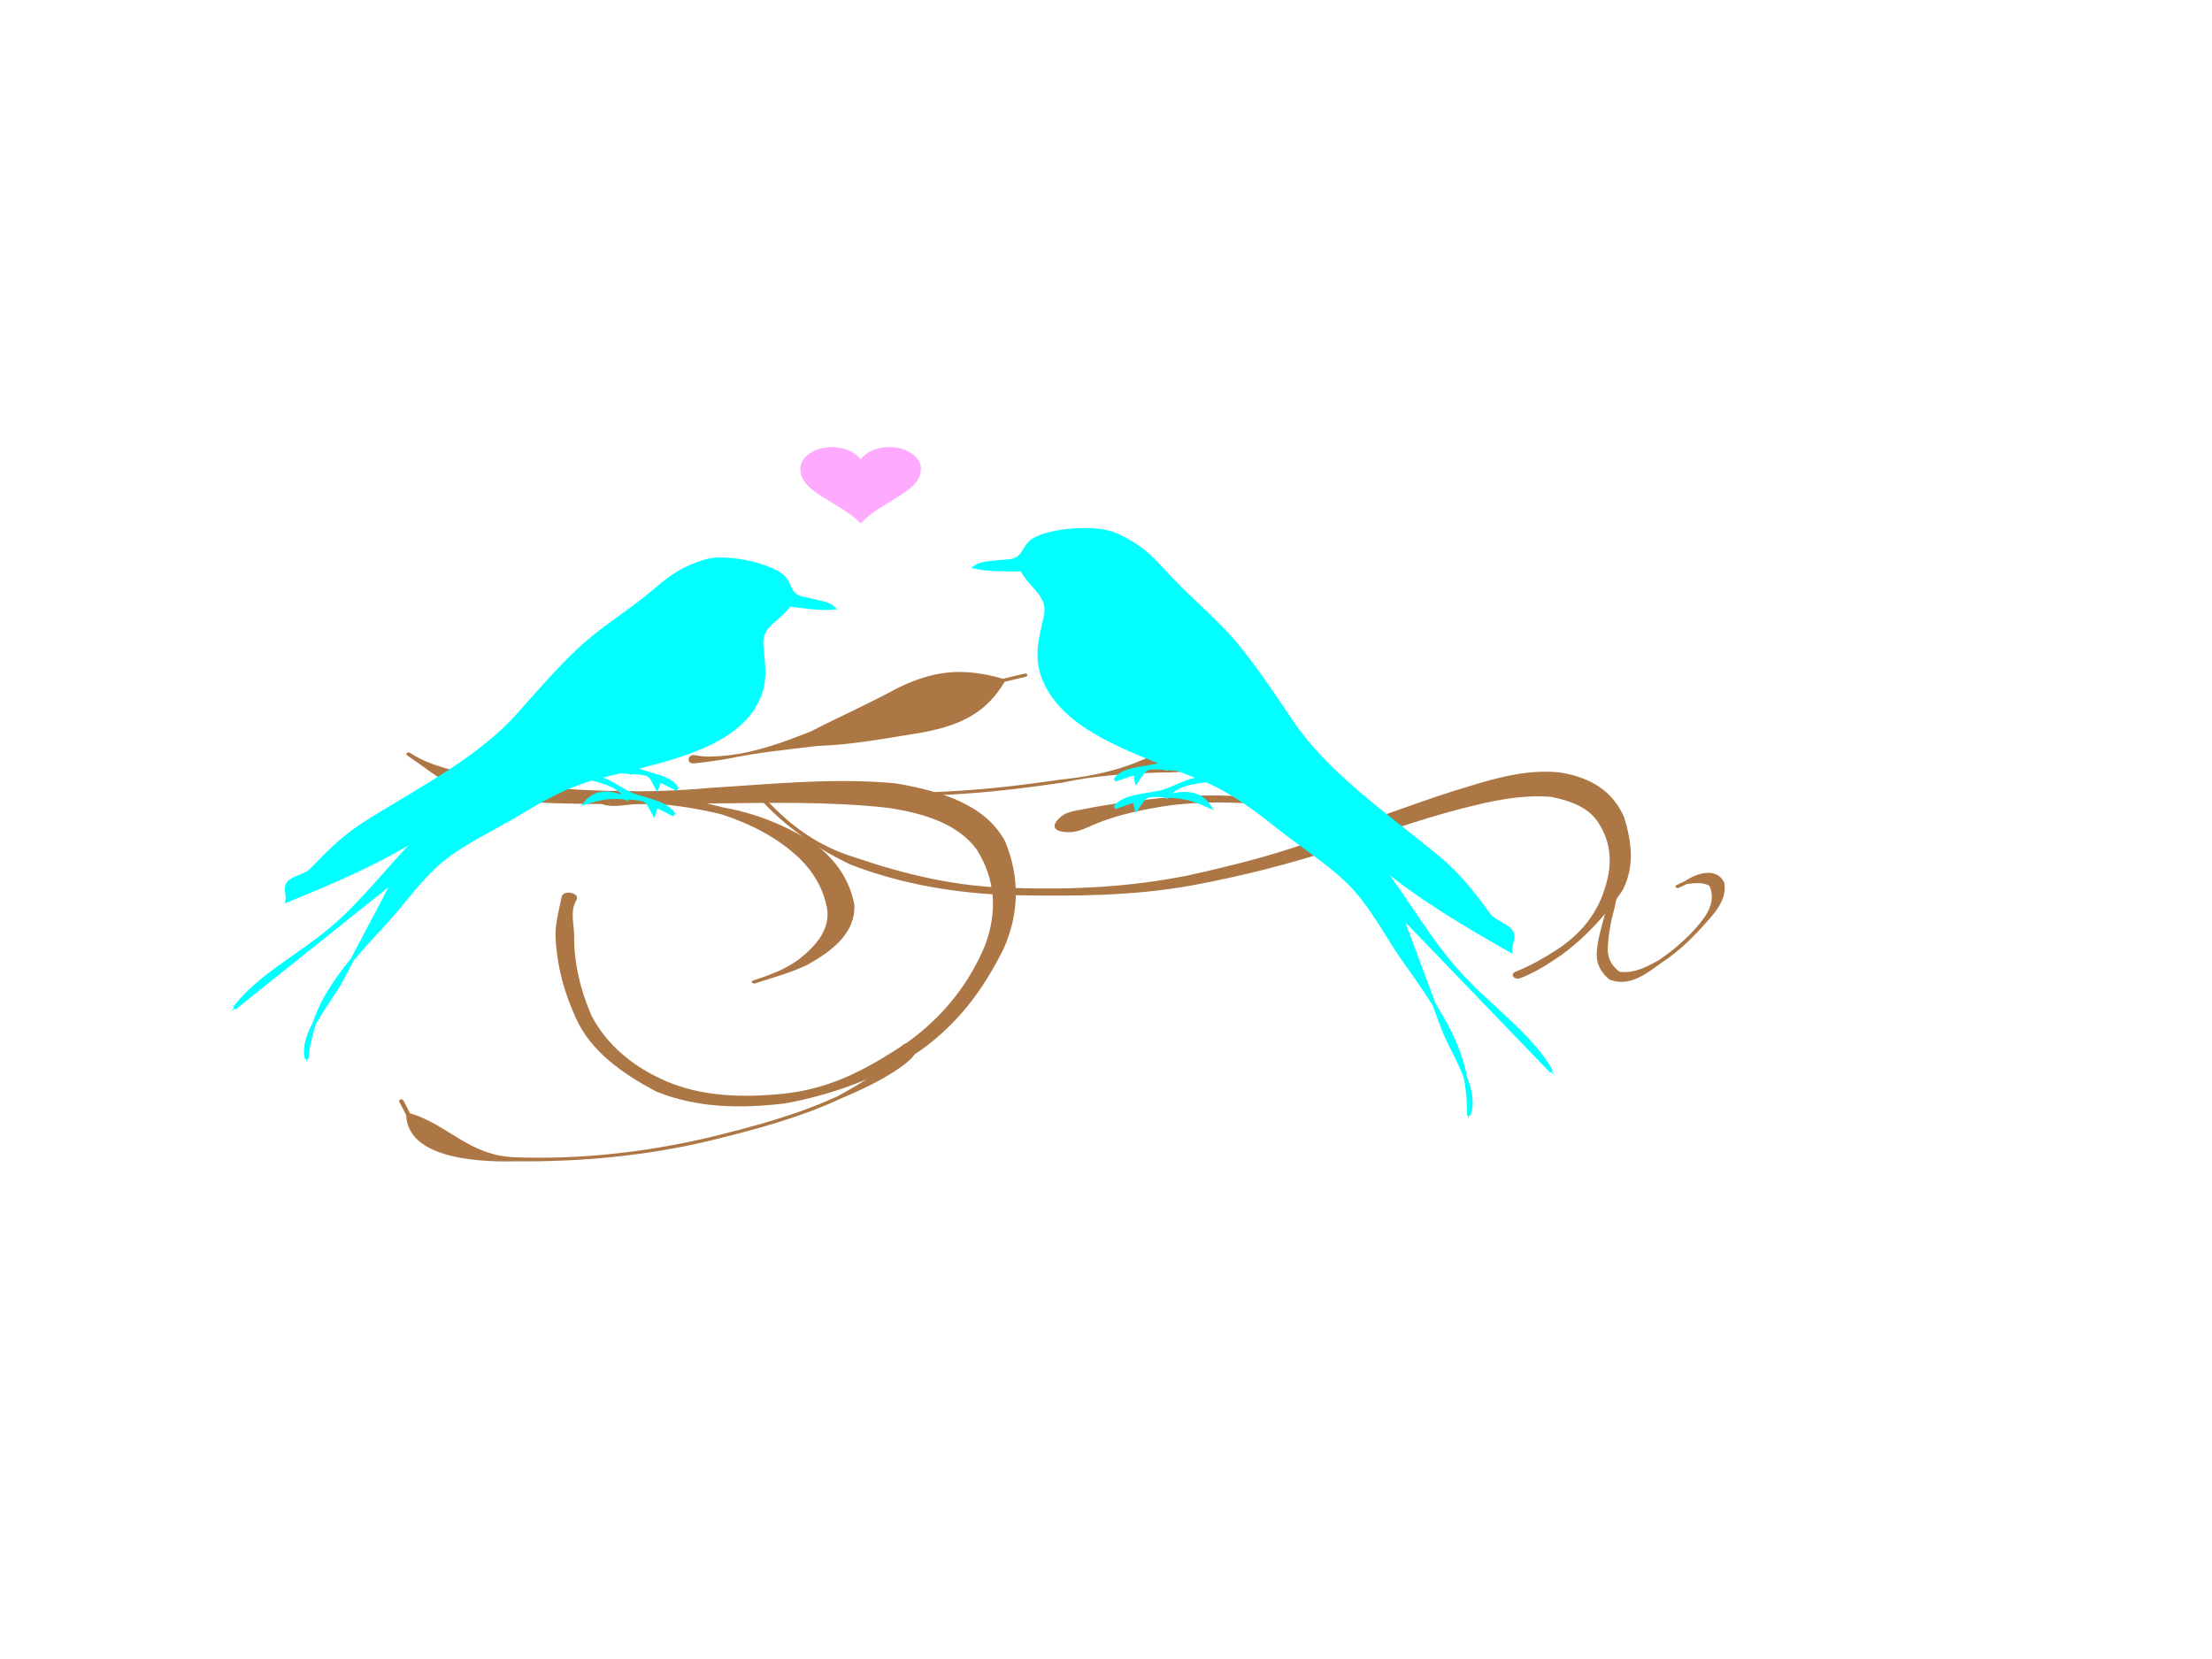 <?xml version="1.0"?><svg width="640" height="480" xmlns="http://www.w3.org/2000/svg" xmlns:xlink="http://www.w3.org/1999/xlink">
 <title>Birds on a branch</title>
 <g>
  <title>Layer 1</title>
  <defs>
   <filter id="svg_682">
    <feGaussianBlur stdDeviation="0.028" id="svg_683"/>
   </filter>
   <pattern xlink:href="#svg_511" patternTransform="translate(-84.138 510.395)" id="svg_482"/>
   <pattern xlink:href="#svg_511" patternTransform="matrix(0.88 0 0 0.88 -58.848 577.678)" id="svg_676"/>
   <pattern xlink:href="#svg_511" patternTransform="matrix(0.88 0 0 0.88 -58.848 577.678)" id="svg_674"/>
   <pattern xlink:href="#svg_511" patternTransform="matrix(0.88 0 0 0.88 -58.848 577.678)" id="svg_672"/>
   <pattern xlink:href="#svg_511" patternTransform="matrix(0.88 0 0 0.88 -58.848 577.678)" id="svg_670"/>
   <pattern xlink:href="#svg_511" patternTransform="matrix(0.88 0 0 0.88 -58.848 577.678)" id="svg_668"/>
   <pattern xlink:href="#svg_736" patternTransform="translate(0.067 0.067)" id="svg_681"/>
   <pattern xlink:href="#svg_684" patternTransform="translate(-79.949 517.532)" id="svg_736"/>
   <pattern xlink:href="#svg_712" patternTransform="translate(-212.763 474.817)" id="svg_507"/>
   <pattern xlink:href="#svg_735" patternTransform="matrix(0.894 0 0 0.816 -53.447 517.427)" id="svg_509"/>
   <pattern xlink:href="#svg_723" patternTransform="matrix(0.894 0 0 0.816 -50.365 517.419)" id="svg_735"/>
   <pattern xlink:href="#svg_724" patternTransform="matrix(0.692 0 0 0.692 3.54248e-007 -1.90234e-005)" id="svg_723"/>
   <pattern xlink:href="#svg_727" patternTransform="matrix(0.732 0 0 0.715 -6.45752e-007 1.75391e-005)" id="svg_726"/>
   <pattern height="3.636" width="3.551" patternTransform="matrix(0.732 0 0 0.715 -50.326 517.536)" patternUnits="userSpaceOnUse" id="svg_727">
    <path d="m2.198,0.292c0.286,0.319 0.363,0.78 0.173,1.03c-0.19,0.25 -0.577,0.194 -0.863,-0.125c-0.286,-0.319 -0.363,-0.78 -0.173,-1.03c0.19,-0.25 0.577,-0.194 0.863,0.125z" fill="#800000" id="svg_734"/>
    <path d="m1.26,2.078c-0.269,0.374 -0.687,0.54 -0.933,0.371c-0.246,-0.169 -0.227,-0.609 0.042,-0.982c0.269,-0.374 0.687,-0.54 0.933,-0.371c0.246,0.169 0.227,0.609 -0.042,0.982z" fill="#800000" id="svg_733"/>
    <path d="m2.096,3.118c-0.376,0.132 -0.735,-0.037 -0.802,-0.378c-0.067,-0.341 0.184,-0.725 0.56,-0.857c0.376,-0.132 0.735,0.037 0.802,0.378c0.067,0.341 -0.184,0.725 -0.56,0.857z" fill="#800000" id="svg_732"/>
    <path d="m0.905,0.6c-0.074,0.344 -0.331,0.632 -0.574,0.644c-0.243,0.012 -0.38,-0.256 -0.305,-0.6c0.074,-0.344 0.331,-0.632 0.574,-0.644c0.243,-0.012 0.38,0.256 0.305,0.6z" fill="#800000" id="svg_731"/>
    <path d="m3.13,1.487c-0.278,0.132 -0.543,-0.037 -0.592,-0.378c-0.049,-0.341 0.136,-0.725 0.414,-0.857c0.278,-0.132 0.543,0.037 0.592,0.378c0.049,0.341 -0.136,0.725 -0.414,0.857z" fill="#800000" id="svg_730"/>
    <path d="m3.519,2.719c0.036,0.351 -0.117,0.72 -0.341,0.824c-0.224,0.104 -0.435,-0.096 -0.471,-0.447c-0.036,-0.351 0.117,-0.72 0.341,-0.824c0.224,-0.104 0.435,0.096 0.471,0.447z" fill="#800000" id="svg_729"/>
    <path d="m0.481,3.627c-0.323,-0.051 -0.533,-0.301 -0.47,-0.558c0.063,-0.257 0.375,-0.424 0.698,-0.373c0.323,0.051 0.533,0.301 0.47,0.558c-0.063,0.257 -0.375,0.424 -0.698,0.373z" fill="#800000" id="svg_728"/>
   </pattern>
   <pattern height="2.599" width="2.6" patternTransform="matrix(0.692 0 0 0.692 -50.326 517.536)" patternUnits="userSpaceOnUse" id="svg_724">
    <rect height="2.599" width="2.6" y="0" x="0" fill="url(#svg_726)" id="svg_725"/>
   </pattern>
   <pattern height="1.8" width="1.8" patternTransform="translate(-50.326 517.536)" patternUnits="userSpaceOnUse" id="svg_721">
    <rect height="1.8" width="1.8" y="0" x="0" fill="url(#svg_723)" id="svg_722"/>
   </pattern>
   <pattern height="2.175" width="2.341" patternTransform="translate(-50.418 517.402)" patternUnits="userSpaceOnUse" id="svg_712">
    <path d="m0.647,0.543c-0.085,0.118 -0.216,0.198 -0.345,0.21c-0.129,0.012 -0.236,-0.047 -0.281,-0.153c-0.044,-0.106 -0.02,-0.245 0.065,-0.363c0.085,-0.118 0.216,-0.198 0.345,-0.21c0.129,-0.012 0.236,0.047 0.281,0.153c0.044,0.106 0.02,0.245 -0.065,0.363z" fill="#333333" id="svg_720"/>
    <path d="m0.801,1.027c0.08,0.127 0.097,0.272 0.043,0.38c-0.054,0.108 -0.169,0.163 -0.303,0.145c-0.134,-0.019 -0.266,-0.108 -0.346,-0.235c-0.08,-0.127 -0.097,-0.272 -0.043,-0.38c0.054,-0.108 0.169,-0.163 0.303,-0.145c0.134,0.019 0.266,0.108 0.346,0.235z" fill="#333333" id="svg_719"/>
    <path d="m1.504,0.314c0.105,0.151 0.142,0.333 0.098,0.476c-0.044,0.143 -0.164,0.226 -0.313,0.218c-0.149,-0.008 -0.306,-0.106 -0.411,-0.258c-0.105,-0.151 -0.142,-0.333 -0.098,-0.476c0.044,-0.143 0.164,-0.226 0.313,-0.218c0.149,0.008 0.306,0.106 0.411,0.258z" fill="#333333" id="svg_718"/>
    <path d="m0.42,2.175c-0.138,0 -0.265,-0.053 -0.334,-0.139c-0.069,-0.086 -0.069,-0.193 -0,-0.279c0.069,-0.086 0.196,-0.14 0.334,-0.14c0.138,-0 0.265,0.053 0.334,0.139c0.069,0.086 0.069,0.193 0,0.279c-0.069,0.086 -0.196,0.14 -0.334,0.14z" fill="#333333" id="svg_717"/>
    <path d="m1.539,1.831c-0.137,0.103 -0.304,0.143 -0.439,0.107c-0.135,-0.036 -0.216,-0.144 -0.214,-0.283c0.002,-0.139 0.088,-0.287 0.225,-0.39c0.137,-0.103 0.304,-0.143 0.439,-0.107c0.135,0.036 0.216,0.144 0.214,0.283c-0.002,0.139 -0.088,0.287 -0.225,0.39z" fill="#333333" id="svg_716"/>
    <path d="m2.219,0.55c-0.082,0.116 -0.201,0.189 -0.313,0.192c-0.112,0.003 -0.199,-0.066 -0.229,-0.179c-0.03,-0.113 0.003,-0.255 0.085,-0.371c0.082,-0.116 0.201,-0.189 0.313,-0.192c0.112,-0.003 0.199,0.066 0.229,0.179c0.03,0.113 -0.003,0.255 -0.085,0.371z" fill="#333333" id="svg_715"/>
    <path d="m2.302,1.878c-0.052,0.129 -0.148,0.226 -0.252,0.255c-0.104,0.029 -0.2,-0.015 -0.251,-0.115c-0.052,-0.1 -0.051,-0.241 0.001,-0.37c0.052,-0.129 0.148,-0.226 0.252,-0.255c0.104,-0.029 0.2,0.015 0.251,0.115c0.052,0.1 0.051,0.241 -0.001,0.37z" fill="#333333" id="svg_714"/>
    <path d="m2.032,0.805c0.112,0.007 0.213,0.058 0.265,0.134c0.052,0.076 0.046,0.165 -0.015,0.233c-0.061,0.069 -0.167,0.106 -0.28,0.099c-0.112,-0.007 -0.213,-0.058 -0.265,-0.134c-0.052,-0.076 -0.046,-0.165 0.015,-0.233c0.061,-0.069 0.167,-0.106 0.28,-0.099z" fill="#333333" id="svg_713"/>
   </pattern>
   <pattern height="4" width="4" patternTransform="translate(-50.394 512.782)" patternUnits="userSpaceOnUse" id="svg_497">
    <g fill="#800000" id="svg_703">
     <path d="m1.12,0.968c-0.234,0.33 -0.636,0.464 -0.898,0.3c-0.262,-0.166 -0.285,-0.567 -0.051,-0.899c0.234,-0.33 0.636,-0.464 0.898,-0.3c0.262,0.166 0.285,0.567 0.051,0.899z" fill="#800000" id="svg_711"/>
     <path d="m1.36,1.871c0.203,0.37 0.132,0.783 -0.16,0.92c-0.291,0.139 -0.692,-0.047 -0.896,-0.417c-0.203,-0.37 -0.132,-0.781 0.16,-0.92c0.291,-0.139 0.692,0.047 0.896,0.417z" fill="#800000" id="svg_710"/>
     <path d="m2.605,0.59c0.267,0.442 0.238,0.973 -0.065,1.186c-0.303,0.215 -0.766,0.03 -1.033,-0.412c-0.267,-0.442 -0.238,-0.973 0.065,-1.186c0.303,-0.215 0.765,-0.03 1.033,0.412z" fill="#800000" id="svg_709"/>
     <path d="m0.648,3.979c-0.365,-0.011 -0.655,-0.252 -0.648,-0.539c0.008,-0.285 0.31,-0.508 0.675,-0.496c0.365,0.011 0.655,0.252 0.648,0.537c-0.008,0.285 -0.31,0.509 -0.675,0.498z" fill="#800000" id="svg_708"/>
     <path d="m2.59,3.399c-0.372,0.283 -0.831,0.271 -1.026,-0.024c-0.195,-0.295 -0.052,-0.763 0.32,-1.045c0.372,-0.281 0.831,-0.271 1.026,0.024c0.195,0.295 0.052,0.763 -0.32,1.045z" fill="#800000" id="svg_707"/>
     <path d="m3.822,1.063c-0.227,0.325 -0.583,0.434 -0.795,0.244c-0.212,-0.188 -0.201,-0.607 0.026,-0.932c0.227,-0.325 0.583,-0.434 0.795,-0.244c0.212,0.188 0.201,0.607 -0.026,0.932z" fill="#800000" id="svg_706"/>
     <path d="m3.899,3.529c-0.148,0.364 -0.46,0.558 -0.695,0.433c-0.235,-0.126 -0.306,-0.521 -0.158,-0.887c0.148,-0.364 0.46,-0.557 0.695,-0.433c0.236,0.126 0.306,0.523 0.158,0.887z" fill="#800000" id="svg_705"/>
     <path d="m3.488,1.527c0.298,0.03 0.523,0.246 0.503,0.485c-0.02,0.237 -0.278,0.407 -0.576,0.377c-0.298,-0.03 -0.523,-0.246 -0.503,-0.485c0.02,-0.238 0.278,-0.407 0.576,-0.377z" fill="#800000" id="svg_704"/>
    </g>
   </pattern>
   <pattern height="4.509" width="4.532" patternTransform="translate(-50.633 507.297)" patternUnits="userSpaceOnUse" id="svg_494">
    <g id="svg_693">
     <path d="m0.79,2.826c-0.436,0 -0.79,-0.235 -0.79,-0.524c-0,-0.29 0.353,-0.525 0.79,-0.525c0.436,-0 0.79,0.235 0.79,0.524c0,0.29 -0.353,0.525 -0.79,0.525z" fill="#800000" id="svg_702"/>
     <path d="m3.826,1.481c-0.454,0.316 -0.898,0.297 -0.992,-0.043c-0.093,-0.34 0.2,-0.872 0.654,-1.188c0.454,-0.316 0.898,-0.297 0.992,0.043c0.093,0.34 -0.2,0.872 -0.654,1.188z" fill="#800000" id="svg_701"/>
     <path d="m2.314,1.647c0.327,0.029 0.579,0.331 0.564,0.674c-0.015,0.343 -0.292,0.598 -0.619,0.569c-0.327,-0.029 -0.579,-0.331 -0.564,-0.674c0.015,-0.343 0.292,-0.598 0.619,-0.569z" fill="#800000" id="svg_700"/>
     <path d="m3.742,2.779c-0.436,0 -0.79,-0.235 -0.79,-0.524c-0,-0.29 0.353,-0.525 0.79,-0.525c0.436,-0 0.79,0.235 0.79,0.524c0,0.29 -0.353,0.525 -0.79,0.525z" fill="#800000" id="svg_699"/>
     <path d="m2.79,0.79c0,0.436 -0.235,0.79 -0.524,0.79c-0.29,0 -0.525,-0.353 -0.525,-0.79c-0,-0.436 0.235,-0.79 0.524,-0.79c0.29,-0 0.525,0.353 0.525,0.79z" fill="#800000" id="svg_698"/>
     <path d="m2.814,3.718c0,0.436 -0.235,0.79 -0.524,0.79c-0.29,0 -0.525,-0.353 -0.525,-0.79c-0,-0.436 0.235,-0.79 0.524,-0.79c0.29,-0 0.525,0.353 0.525,0.79l-0,0z" fill="#800000" id="svg_697"/>
     <path d="m1.05,4.281c-0.454,0.316 -0.898,0.297 -0.992,-0.043c-0.093,-0.34 0.2,-0.872 0.654,-1.188c0.454,-0.316 0.898,-0.297 0.992,0.043c0.093,0.34 -0.2,0.872 -0.654,1.188z" fill="#800000" id="svg_696"/>
     <path d="m1.497,0.72c0.316,0.454 0.297,0.898 -0.043,0.992c-0.34,0.093 -0.872,-0.2 -1.188,-0.654c-0.316,-0.454 -0.297,-0.898 0.043,-0.992c0.34,-0.093 0.872,0.2 1.188,0.654z" fill="#800000" id="svg_695"/>
     <path d="m4.25,3.45c0.316,0.454 0.297,0.898 -0.043,0.992c-0.34,0.093 -0.872,-0.2 -1.188,-0.654c-0.316,-0.454 -0.297,-0.898 0.043,-0.992c0.34,-0.093 0.872,0.2 1.188,0.654z" fill="#800000" id="svg_694"/>
    </g>
   </pattern>
   <pattern height="5.603" width="5.6" patternTransform="translate(-82.239 518.899)" patternUnits="userSpaceOnUse" id="svg_684">
    <path d="m1.549,1.402c-0.202,0.304 -0.517,0.51 -0.826,0.54c-0.309,0.03 -0.565,-0.121 -0.671,-0.395c-0.106,-0.274 -0.047,-0.63 0.156,-0.934c0.202,-0.304 0.517,-0.51 0.826,-0.54c0.309,-0.03 0.565,0.121 0.671,0.395c0.106,0.274 0.047,0.63 -0.156,0.934z" fill="#800000" id="svg_692"/>
    <path d="m1.989,2.646c0.192,0.326 0.231,0.699 0.103,0.978c-0.128,0.278 -0.404,0.42 -0.725,0.372c-0.32,-0.048 -0.635,-0.279 -0.827,-0.606c-0.192,-0.326 -0.231,-0.699 -0.103,-0.978c0.128,-0.279 0.404,-0.42 0.725,-0.372c0.32,0.048 0.635,0.279 0.827,0.606z" fill="#800000" id="svg_691"/>
    <path d="m3.598,0.664c0.251,0.389 0.341,0.856 0.234,1.225c-0.106,0.369 -0.392,0.583 -0.749,0.562c-0.357,-0.021 -0.732,-0.274 -0.983,-0.664c-0.251,-0.389 -0.341,-0.856 -0.234,-1.225c0.106,-0.369 0.392,-0.583 0.749,-0.562c0.357,0.021 0.732,0.274 0.983,0.664z" fill="#740000" id="svg_690"/>
    <path d="m1.004,5.603c-0.329,0 -0.633,-0.136 -0.798,-0.359c-0.165,-0.223 -0.165,-0.497 -0,-0.719c0.165,-0.223 0.469,-0.36 0.798,-0.36c0.329,-0 0.633,0.136 0.798,0.359c0.165,0.223 0.165,0.497 0,0.719c-0.165,0.223 -0.469,0.36 -0.798,0.36z" fill="#7b0000" id="svg_689"/>
    <path d="m3.682,4.717c-0.327,0.264 -0.728,0.369 -1.049,0.276c-0.322,-0.093 -0.517,-0.371 -0.511,-0.728c0.006,-0.357 0.211,-0.74 0.539,-1.003c0.327,-0.264 0.728,-0.369 1.049,-0.276c0.322,0.093 0.517,0.371 0.511,0.728c-0.006,0.357 -0.211,0.74 -0.539,1.003z" fill="#800000" id="svg_688"/>
    <path d="m5.307,1.418c-0.196,0.299 -0.482,0.487 -0.749,0.494c-0.268,0.007 -0.476,-0.169 -0.547,-0.461c-0.071,-0.292 0.006,-0.656 0.203,-0.954c0.196,-0.299 0.482,-0.487 0.749,-0.494c0.268,-0.007 0.476,0.169 0.547,0.461c0.071,0.292 -0.006,0.656 -0.203,0.954z" fill="#800000" id="svg_687"/>
    <path d="m5.506,4.838c-0.125,0.332 -0.354,0.582 -0.603,0.656c-0.248,0.074 -0.478,-0.039 -0.601,-0.297c-0.124,-0.258 -0.123,-0.621 0.002,-0.952c0.125,-0.332 0.354,-0.582 0.603,-0.656c0.248,-0.074 0.478,0.039 0.601,0.297c0.124,0.258 0.123,0.621 -0.002,0.952z" fill="#800000" id="svg_686"/>
    <path d="m4.86,2.077c0.269,0.018 0.511,0.149 0.634,0.344c0.124,0.195 0.11,0.424 -0.035,0.6c-0.145,0.177 -0.4,0.274 -0.669,0.256c-0.269,-0.018 -0.511,-0.149 -0.634,-0.344c-0.124,-0.195 -0.11,-0.424 0.035,-0.6c0.145,-0.177 0.4,-0.274 0.669,-0.256z" fill="#800000" id="svg_685"/>
   </pattern>
   <pattern height="5.737" width="5.734" patternTransform="translate(-80.017 517.465)" patternUnits="userSpaceOnUse" id="svg_511">
    <rect filter="url(#svg_682)" height="5.603" width="5.6" y="0.067" x="0.067" fill="url(#svg_681)" id="svg_680"/>
   </pattern>
  </defs>
  <g id="svg_1007">
   <g id="svg_1008">
    <path d="m162.496,259.532c-0.752,3.746 -1.783,7.394 -1.782,11.22c0.347,8.351 2.407,16.311 6.08,24.174c4.166,8.998 12.727,15.446 23.068,20.883c11.712,4.773 24.368,5.006 37.433,3.422c14.419,-2.693 27.612,-7.772 38.644,-15.041c11.786,-8.263 18.947,-18.7 24.431,-29.662c4.615,-10.36 4.661,-20.85 0.448,-31.086c-5.568,-10.324 -17.6,-14.409 -31.688,-16.796c-17.86,-1.68 -35.929,0.217 -53.811,1.325c-18.655,1.715 -37.241,1.046 -55.642,-1.021c-10.219,-2.693 -23.132,-3.77 -30.998,-9.099c-0.665,-0.451 -1.568,0.244 -0.902,0.693l0,0c9.779,6.596 15.605,12.887 30.89,13.138c18.846,1.59 37.859,0.696 56.84,0.782c17.1,-0.176 34.379,-0.624 51.279,1.255c10.92,1.629 20.233,4.659 25.777,12.015c5.568,8.856 5.98,18.055 2.524,27.595c-4.377,10.591 -11.521,20.287 -22.479,28.203c-10.582,6.969 -21.24,13.359 -35.84,14.904c-11.874,1.217 -23.637,0.854 -34.098,-3.636c-10.189,-4.44 -17.267,-10.865 -21.54,-18.952c-3.246,-7.462 -5.09,-15.326 -5.005,-23.204c-0.068,-3.306 -1.226,-7.071 0.635,-10.176c1.273,-2.121 -3.812,-3.216 -4.266,-0.936z" stroke-width="1px" fill-rule="nonzero" fill="#ad7745" id="svg_1009"/>
    <path d="m439.963,282.981c4.514,-1.756 8.238,-4.229 11.941,-6.762c7.353,-5.45 13.013,-11.839 17.574,-18.644c3.613,-7.081 2.566,-14.12 0.413,-21.217c-3.104,-6.862 -8.707,-11.234 -18.476,-12.862c-11.033,-1.175 -21.384,2.509 -31.398,5.534c-11.987,3.918 -23.685,8.275 -35.475,12.5c-12.987,5.163 -26.814,8.675 -40.887,11.772c-16.527,3.351 -33.528,4.182 -50.486,3.615c-16.215,-0.253 -31.266,-3.881 -45.675,-8.796c-11.133,-3.376 -18.885,-9.442 -25.55,-16.479c-0.517,-0.546 -1.595,-0.001 -1.077,0.544l0,0c6.782,7.145 15.119,13.179 25.189,17.954c14.57,5.62 30.304,8.395 46.958,8.865c17.286,0.312 34.695,0.273 51.684,-2.803c14.504,-2.667 28.706,-6.268 42.358,-10.799c11.695,-4.016 23.334,-8.211 35.517,-11.368c8.492,-2.185 17.174,-4.202 26.235,-3.478c6.074,1.238 11.065,3.254 13.74,7.64c3.719,5.716 3.921,12.002 1.969,18.203c-2.045,7.209 -6.546,13.502 -14.259,18.506c-3.639,2.308 -7.443,4.548 -11.714,6.214c-1.853,0.726 -0.44,2.582 1.42,1.861l0,0z" stroke-width="1px" fill-rule="nonzero" fill="#ad7745" id="svg_1010"/>
    <path d="m309.339,240.779c2.675,0.006 5.09,-1.315 7.376,-2.301c6.488,-2.705 13.613,-4.209 20.852,-5.321c10.04,-1.426 20.065,-1.097 30.084,-0.289c9.481,1.232 18.315,4.208 25.959,8.34c4.73,3.342 9.39,6.846 8.739,11.902c-0.087,0.664 1.219,0.733 1.298,0.066l0,0c0.805,-6.555 2.783,-12.117 -6.357,-16.056c-9.056,-3.642 -19.05,-4.837 -29.271,-5.903c-10.204,-1.241 -20.614,-1.437 -30.947,-0.424c-7.676,0.733 -15.307,1.713 -22.81,3.172c-2.445,0.459 -5.555,0.863 -7.184,2.218c-3.174,2.647 -2.53,4.588 2.261,4.594z" stroke-width="1px" fill-rule="nonzero" fill="#ad7745" id="svg_1011"/>
    <path d="m174.876,232.87c2.926,0.766 6.379,-0.066 9.539,-0.271c8.41,-0.25 16.307,1.129 24.188,2.966c8.556,2.773 16.035,6.69 21.839,11.986c4.876,4.39 7.812,9.663 8.85,15.254c0.906,5.873 -2.748,10.455 -8.074,14.709c-3.806,2.863 -8.331,4.562 -13.253,6.134c-0.852,0.27 -0.345,1.131 0.507,0.861l0,0c5.047,-1.621 10.261,-3.04 14.906,-5.255c8.08,-4.396 14.07,-9.654 13.836,-17.307c-1.225,-6.926 -4.998,-12.903 -11.679,-17.96c-7.608,-4.79 -16.065,-8.523 -26.004,-10.305c-8.056,-2.042 -16.418,-3.884 -24.95,-4.536c-3.359,-0.269 -7.236,-0.901 -10.086,0.512c-2.638,1.299 -2.571,2.439 0.381,3.213z" stroke-width="1px" fill-rule="nonzero" fill="#ad7745" id="svg_1012"/>
    <path d="m243.863,230.485c2.794,-0.589 5.662,-0.351 8.509,-0.238c7.493,0.357 15.018,0.072 22.519,-0.347c10.835,-0.565 21.567,-1.872 32.234,-3.417c9.613,-2.119 19.226,-2.659 29.119,-2.997c10.121,0.23 17.04,-2.316 19.933,-9.532c0.871,-4.072 -2.04,-7.066 -4.371,-10.505c-0.046,-0.631 -0.092,-1.261 -0.139,-1.891c-0.046,-0.664 -0.199,-0.79 -1.058,-0.537l0,0c-0.936,0.276 -1.872,0.553 -2.807,0.829c-5.422,1.755 -8.705,5.371 -9.557,9.638c2.17,2.632 -1.366,4.745 -4.268,6.777c-8.332,4.178 -17.084,6.279 -27.085,7.292c-10.614,1.537 -21.289,2.841 -32.076,3.402c-7.443,0.416 -14.911,0.7 -22.35,0.344c-2.804,-0.112 -5.71,-0.029 -8.357,-0.73c-1.741,-0.461 -2.058,2.289 -0.246,1.911z" stroke-width="1px" fill-rule="nonzero" fill="#ad7745" id="svg_1013"/>
    <path d="m260.756,302.822c-1.11,1.369 -2.172,2.778 -3.332,4.141c-4.005,4.003 -9.485,7.103 -14.856,10.093c-11.676,5.464 -24.71,8.947 -37.768,12.128c-18.039,4.181 -36.739,6.337 -55.532,5.653c-13.516,-0.304 -19.692,-9.591 -30.634,-12.71c-0.627,-1.235 -1.262,-2.473 -1.89,-3.707c-0.319,-0.623 -1.544,-0.278 -1.223,0.343l0,0c0.665,1.287 1.329,2.575 1.994,3.862c0.481,11.68 17.875,13.722 31.673,13.379c18.961,0.186 37.814,-1.585 56.009,-5.924c13.166,-3.211 26.302,-6.731 38.08,-12.243c6.186,-2.589 12.125,-5.424 17.295,-9.034c1.735,-1.283 3.583,-2.647 4.363,-4.356c1.064,-2.337 -2.449,-3.748 -4.179,-1.623z" stroke-width="1px" fill-rule="nonzero" fill="#ad7745" id="svg_1014"/>
    <path d="m200.784,220.873c3.294,-0.343 6.595,-0.783 9.845,-1.362c8.493,-1.78 17.146,-2.639 25.838,-3.672c10.303,-0.35 20.438,-2.335 30.526,-3.934c12.113,-2.263 18.729,-6.374 23.68,-14.638c2.032,-0.49 4.064,-0.98 6.103,-1.466c0.881,-0.21 0.488,-1.107 -0.387,-0.893l0,0c-2.059,0.495 -4.125,0.986 -6.185,1.482c-11.786,-3.388 -20.255,-2.401 -30.87,2.874c-8.043,4.381 -16.565,8.155 -24.754,12.367c-7.714,3.041 -15.436,5.954 -24.164,6.956c-3.148,0.285 -6.229,0.568 -9.293,-0.08c-2.219,-0.471 -2.646,2.606 -0.34,2.368z" stroke-width="1px" fill-rule="nonzero" fill="#ad7745" id="svg_1015"/>
    <path d="m467.508,245.832c-0.289,1.615 -0.432,3.263 -0.729,4.887c-0.07,4.023 -0.976,8.017 -2.011,11.973c-0.864,3.996 -2.309,7.93 -2.703,11.967c-0.436,3.357 0.587,6.255 3.595,8.756c5.961,2.359 11.084,-2.027 15.075,-4.864c5.671,-3.691 9.947,-8.229 13.993,-12.849c2.855,-3.203 4.787,-6.482 4.173,-10.281c-2.066,-4.51 -7.613,-2.99 -11.399,-0.497c-0.794,0.38 -1.596,0.757 -2.39,1.138c-0.774,0.371 -0.071,1.156 0.704,0.784l0,0c0.754,-0.362 1.508,-0.724 2.262,-1.086c2.43,-0.275 4.515,-0.536 6.483,0.506c1.37,2.995 0.7,5.925 -1.229,8.873c-3.371,4.779 -8.036,9.013 -13.431,12.705c-3.451,1.869 -6.872,3.831 -11.309,3.317c-2.39,-1.764 -3.36,-3.836 -3.421,-6.438c0.146,-3.953 0.802,-7.885 1.904,-11.774c0.869,-3.979 1.766,-7.976 3.255,-11.875c0.452,-1.759 1.272,-3.52 1.082,-5.314c-0.208,-1.989 -3.542,-1.911 -3.905,0.073z" stroke-width="1px" fill-rule="nonzero" fill="#ad7745" id="svg_1016"/>
   </g>
  </g>
  <g id="svg_13">
   <g id="svg_15">
    <path d="m240.725,129.348c-5.055,0 -9.157,2.804 -9.157,6.26c0,7.03 10.373,8.873 17.441,15.822c6.683,-6.907 17.442,-9.017 17.442,-15.822c0,-3.455 -4.102,-6.26 -9.157,-6.26c-3.667,0 -6.823,1.48 -8.285,3.609c-1.462,-2.129 -4.617,-3.609 -8.284,-3.609z" stroke-width="0" stroke-miterlimit="4" stroke="#000000" fill="#ffaaff" id="svg_16"/>
   </g>
  </g>
  <g transform="rotate(7.292 154.448,234.097) " id="svg_990">
   <g id="svg_982">
    <path d="m220.295,166.109c-2.764,5.026 -7.752,6.95 -6.473,12.653c1.447,6.45 3.038,11.394 0.008,17.956c-6.259,13.557 -26.06,19.313 -42.419,25.956c-8.685,3.527 -15.141,8.573 -21.656,13.693c-7.001,5.502 -15.287,10.55 -20.755,16.822c-5.378,6.168 -8.807,13.133 -13.439,19.562c-5.332,7.399 -10.421,14.675 -13.726,22.615c-2.541,6.105 -3.524,12.383 -3.415,18.706c-2.787,-6.941 4.557,-17.071 7.038,-23.687c3.829,-10.216 7.659,-20.43 11.488,-30.646c-13.69,14.141 -27.38,28.283 -41.071,42.424c5.586,-9.857 16.661,-17.354 24.777,-26.199c8.655,-9.433 14.401,-20.11 22.098,-29.921c-10.49,8.86 -22.913,16.093 -35.713,23.37c0.08,-1.79 -1.309,-3.623 -0.224,-5.21c1.16,-1.697 4.642,-2.62 6.026,-4.466c4.677,-6.234 8.063,-10.878 14.914,-16.425c14.485,-11.727 29.443,-22.005 38.989,-36.011c4.735,-6.948 9.352,-13.931 14.845,-20.626c5.419,-6.603 12.174,-11.916 18.083,-18.188c4.848,-5.147 7.448,-8.52 15.067,-11.908c5.327,-2.369 17.842,-1.379 22.433,1.489c2.117,1.322 2.511,3.992 4.464,5.061c2.828,1.548 8.663,0.321 11.383,2.232c-3.962,0.906 -8.577,0.634 -12.724,0.744" fill-rule="evenodd" fill="#00ffff" clip-rule="evenodd" id="svg_989" stroke="#00ffff"/>
    <path d="m220.295,166.109c-2.764,5.026 -7.752,6.95 -6.473,12.653c1.447,6.45 3.038,11.394 0.008,17.956c-6.259,13.557 -26.06,19.313 -42.419,25.956c-8.685,3.527 -15.141,8.573 -21.656,13.693c-7.001,5.502 -15.287,10.55 -20.755,16.822c-5.378,6.168 -8.807,13.133 -13.439,19.562c-5.332,7.399 -10.421,14.675 -13.726,22.615c-2.541,6.105 -3.524,12.383 -3.415,18.706c-2.787,-6.941 4.557,-17.071 7.038,-23.687c3.829,-10.216 7.659,-20.43 11.488,-30.646c-13.69,14.141 -27.38,28.283 -41.071,42.424c5.586,-9.857 16.661,-17.354 24.777,-26.199c8.655,-9.433 14.401,-20.11 22.098,-29.921c-10.49,8.86 -22.913,16.093 -35.713,23.37c0.08,-1.79 -1.309,-3.623 -0.224,-5.21c1.16,-1.697 4.642,-2.62 6.026,-4.466c4.677,-6.234 8.063,-10.878 14.914,-16.425c14.485,-11.727 29.443,-22.005 38.989,-36.011c4.735,-6.948 9.352,-13.931 14.845,-20.626c5.419,-6.603 12.174,-11.916 18.083,-18.188c4.848,-5.147 7.448,-8.52 15.067,-11.908c5.536,-2.462 17.581,-1.247 22.433,1.489c0.465,0.262 0.935,0.589 1.339,0.893" stroke-width="0.381" stroke-miterlimit="10" stroke-linecap="square" stroke="#00ffff" fill="#00ffff" id="svg_988"/>
    <path d="m218.51,158.964c1.071,1.193 2.083,4.196 4.158,4.394c3.343,0.319 8.126,0.444 10.35,2.007c-3.961,0.906 -8.576,0.634 -12.723,0.744" stroke-width="0.381" stroke-miterlimit="10" stroke-linecap="square" stroke="#00ffff" fill="#00ffff" id="svg_987"/>
    <path d="m194.85,230.564c-2.548,-0.92 -5.093,-1.858 -7.813,-2.53c0.793,0.139 2.33,0.755 2.902,0.893c0.232,-0.06 -0.45,-0.307 -0.224,-0.298c-0.228,0.621 -0.505,1.424 -0.67,2.382c-2.769,-4.001 -2.301,-3.999 -8.705,-3.572c-5.218,0.348 -6.678,0.88 -11.162,2.828c2.255,-3.481 6.208,-4.208 11.162,-2.68c-1.52,-3.346 -7.948,-4.17 -12.5,-4.465c5.435,-1.729 10.017,2.277 14.843,3.349c4.456,0.99 9.778,0.948 12.166,4.093" fill-rule="evenodd" fill="#00ffff" clip-rule="evenodd" id="svg_986" stroke="#00ffff"/>
    <path d="m194.85,230.564c-2.548,-0.92 -5.093,-1.858 -7.813,-2.53c0.793,0.139 2.33,0.755 2.902,0.893c0.232,-0.06 -0.45,-0.307 -0.224,-0.298c-0.228,0.621 -0.505,1.424 -0.67,2.382c-2.769,-4.001 -2.301,-3.999 -8.705,-3.572c-5.218,0.348 -6.678,0.88 -11.162,2.828c2.255,-3.481 6.208,-4.208 11.162,-2.68c-1.52,-3.346 -7.948,-4.17 -12.5,-4.465c5.435,-1.729 10.017,2.277 14.843,3.349c4.456,0.99 9.778,0.948 12.166,4.093" stroke-width="0.381" stroke-miterlimit="10" stroke-linecap="square" stroke="#00ffff" fill="#00ffff" id="svg_985"/>
    <path d="m194.85,223.121c-2.575,-0.931 -5.185,-1.818 -7.813,-2.679c0.771,0.127 2.078,0.797 2.902,1.042c-1.504,0.304 -0.301,0.254 -0.893,2.084c-2.822,-4.075 -2.266,-4.003 -8.705,-3.572c-4.985,0.334 -6.919,0.631 -11.162,2.679c2.245,-3.634 6.327,-3.792 11.162,-2.679c-1.749,-3.278 -7.888,-4.019 -12.5,-4.317c4.998,-1.88 10.445,1.97 14.843,3.275c4.226,1.254 10.005,0.857 12.165,4.168" fill-rule="evenodd" fill="#00ffff" clip-rule="evenodd" id="svg_984" stroke="#00ffff"/>
    <path d="m194.85,223.121c-2.575,-0.931 -5.185,-1.818 -7.813,-2.679c0.771,0.127 2.078,0.797 2.902,1.042c-1.504,0.304 -0.301,0.254 -0.893,2.084c-2.822,-4.075 -2.266,-4.003 -8.705,-3.572c-4.985,0.334 -6.919,0.631 -11.162,2.679c2.245,-3.634 6.327,-3.792 11.162,-2.679c-1.749,-3.278 -7.888,-4.019 -12.5,-4.317c4.998,-1.88 10.445,1.97 14.843,3.275c4.226,1.254 10.005,0.857 12.165,4.168" stroke-width="0.381" stroke-miterlimit="10" stroke-linecap="square" stroke="#00ffff" fill="#00ffff" id="svg_983"/>
   </g>
  </g>
  <g id="svg_981">
   <g id="svg_973">
    <path d="m295.636,164.854c2.932,5.361 8.224,7.413 6.867,13.497c-1.535,6.88 -3.223,12.153 -0.008,19.154c6.64,14.461 27.646,20.601 45.001,27.687c9.213,3.762 16.063,9.145 22.973,14.607c7.427,5.869 16.217,11.253 22.018,17.944c5.705,6.579 9.342,14.009 14.257,20.866c5.656,7.893 11.055,15.653 14.561,24.123c2.696,6.512 3.738,13.208 3.622,19.954c2.956,-7.404 -4.835,-18.209 -7.466,-25.266c-4.062,-10.897 -8.125,-21.793 -12.188,-32.689c14.523,15.084 29.047,30.169 43.57,45.253c-5.926,-10.515 -17.675,-18.511 -26.285,-27.946c-9.181,-10.062 -15.278,-21.452 -23.443,-31.916c11.129,9.451 24.307,17.166 37.887,24.929c-0.085,-1.909 1.388,-3.864 0.237,-5.558c-1.231,-1.81 -4.924,-2.795 -6.393,-4.764c-4.961,-6.649 -8.553,-11.603 -15.822,-17.52c-15.366,-12.509 -31.234,-23.472 -41.361,-38.412c-5.023,-7.411 -9.921,-14.86 -15.749,-22.001c-5.749,-7.043 -12.915,-12.71 -19.183,-19.4c-5.143,-5.49 -7.901,-9.088 -15.984,-12.702c-5.651,-2.527 -18.928,-1.471 -23.799,1.588c-2.246,1.41 -2.664,4.258 -4.736,5.399c-3,1.651 -9.19,0.342 -12.076,2.381c4.203,0.967 9.098,0.676 13.498,0.794" fill-rule="evenodd" fill="#00ffff" clip-rule="evenodd" id="svg_980" stroke="#00ffff"/>
    <path d="m295.636,164.854c2.932,5.361 8.224,7.413 6.867,13.497c-1.535,6.88 -3.223,12.153 -0.008,19.154c6.64,14.461 27.646,20.601 45.001,27.687c9.213,3.762 16.063,9.145 22.973,14.607c7.427,5.869 16.217,11.253 22.018,17.944c5.705,6.579 9.342,14.009 14.257,20.866c5.656,7.893 11.055,15.653 14.561,24.123c2.696,6.512 3.738,13.208 3.622,19.954c2.956,-7.404 -4.835,-18.209 -7.466,-25.266c-4.062,-10.897 -8.125,-21.793 -12.188,-32.689c14.523,15.084 29.047,30.169 43.57,45.253c-5.926,-10.515 -17.675,-18.511 -26.285,-27.946c-9.181,-10.062 -15.278,-21.452 -23.443,-31.916c11.129,9.451 24.307,17.166 37.887,24.929c-0.085,-1.909 1.388,-3.864 0.237,-5.558c-1.231,-1.81 -4.924,-2.795 -6.393,-4.764c-4.961,-6.649 -8.553,-11.603 -15.822,-17.52c-15.366,-12.509 -31.234,-23.472 -41.361,-38.412c-5.023,-7.411 -9.921,-14.86 -15.749,-22.001c-5.749,-7.043 -12.915,-12.71 -19.183,-19.4c-5.143,-5.49 -7.901,-9.088 -15.984,-12.702c-5.873,-2.626 -18.651,-1.33 -23.799,1.588c-0.493,0.279 -0.992,0.628 -1.42,0.953" stroke-width="0.381" stroke-miterlimit="10" stroke-linecap="square" stroke="#00ffff" fill="#00ffff" id="svg_979"/>
    <path d="m297.53,157.233c-1.137,1.272 -2.21,4.476 -4.411,4.687c-3.546,0.34 -8.621,0.474 -10.98,2.141c4.202,0.966 9.098,0.676 13.498,0.794" stroke-width="0.381" stroke-miterlimit="10" stroke-linecap="square" stroke="#00ffff" fill="#00ffff" id="svg_978"/>
    <path d="m322.63,233.607c2.703,-0.981 5.403,-1.982 8.288,-2.699c-0.841,0.148 -2.471,0.805 -3.079,0.953c-0.246,-0.064 0.478,-0.327 0.237,-0.318c0.242,0.663 0.536,1.519 0.711,2.541c2.938,-4.267 2.441,-4.266 9.235,-3.81c5.536,0.371 7.085,0.938 11.841,3.017c-2.392,-3.714 -6.586,-4.489 -11.841,-2.859c1.612,-3.57 8.432,-4.449 13.26,-4.763c-5.766,-1.844 -10.627,2.429 -15.746,3.572c-4.728,1.056 -10.374,1.011 -12.906,4.366" fill-rule="evenodd" fill="#00ffff" clip-rule="evenodd" id="svg_977" stroke="#00ffff"/>
    <path d="m322.63,233.607c2.703,-0.981 5.403,-1.982 8.288,-2.699c-0.841,0.148 -2.471,0.805 -3.079,0.953c-0.246,-0.064 0.478,-0.327 0.237,-0.318c0.242,0.663 0.536,1.519 0.711,2.541c2.938,-4.267 2.441,-4.266 9.235,-3.81c5.536,0.371 7.085,0.938 11.841,3.017c-2.392,-3.714 -6.586,-4.489 -11.841,-2.859c1.612,-3.57 8.432,-4.449 13.26,-4.763c-5.766,-1.844 -10.627,2.429 -15.746,3.572c-4.728,1.056 -10.374,1.011 -12.906,4.366" stroke-width="0.381" stroke-miterlimit="10" stroke-linecap="square" stroke="#00ffff" fill="#00ffff" id="svg_976"/>
    <path d="m322.63,225.668c2.732,-0.993 5.5,-1.939 8.288,-2.858c-0.817,0.135 -2.205,0.85 -3.079,1.111c1.596,0.324 0.319,0.271 0.948,2.222c2.993,-4.347 2.404,-4.27 9.235,-3.811c5.289,0.356 7.34,0.673 11.841,2.858c-2.382,-3.876 -6.712,-4.044 -11.841,-2.858c1.855,-3.496 8.368,-4.287 13.26,-4.605c-5.302,-2.005 -11.081,2.102 -15.746,3.493c-4.483,1.337 -10.614,0.914 -12.906,4.446" fill-rule="evenodd" fill="#00ffff" clip-rule="evenodd" id="svg_975" stroke="#00ffff"/>
    <path d="m322.63,225.668c2.732,-0.993 5.5,-1.939 8.288,-2.858c-0.817,0.135 -2.205,0.85 -3.079,1.111c1.596,0.324 0.319,0.271 0.948,2.222c2.993,-4.347 2.404,-4.27 9.235,-3.811c5.289,0.356 7.34,0.673 11.841,2.858c-2.382,-3.876 -6.712,-4.044 -11.841,-2.858c1.855,-3.496 8.368,-4.287 13.26,-4.605c-5.302,-2.005 -11.081,2.102 -15.746,3.493c-4.483,1.337 -10.614,0.914 -12.906,4.446" stroke-width="0.381" stroke-miterlimit="10" stroke-linecap="square" stroke="#00ffff" fill="#00ffff" id="svg_974"/>
   </g>
  </g>
 </g>
</svg>
